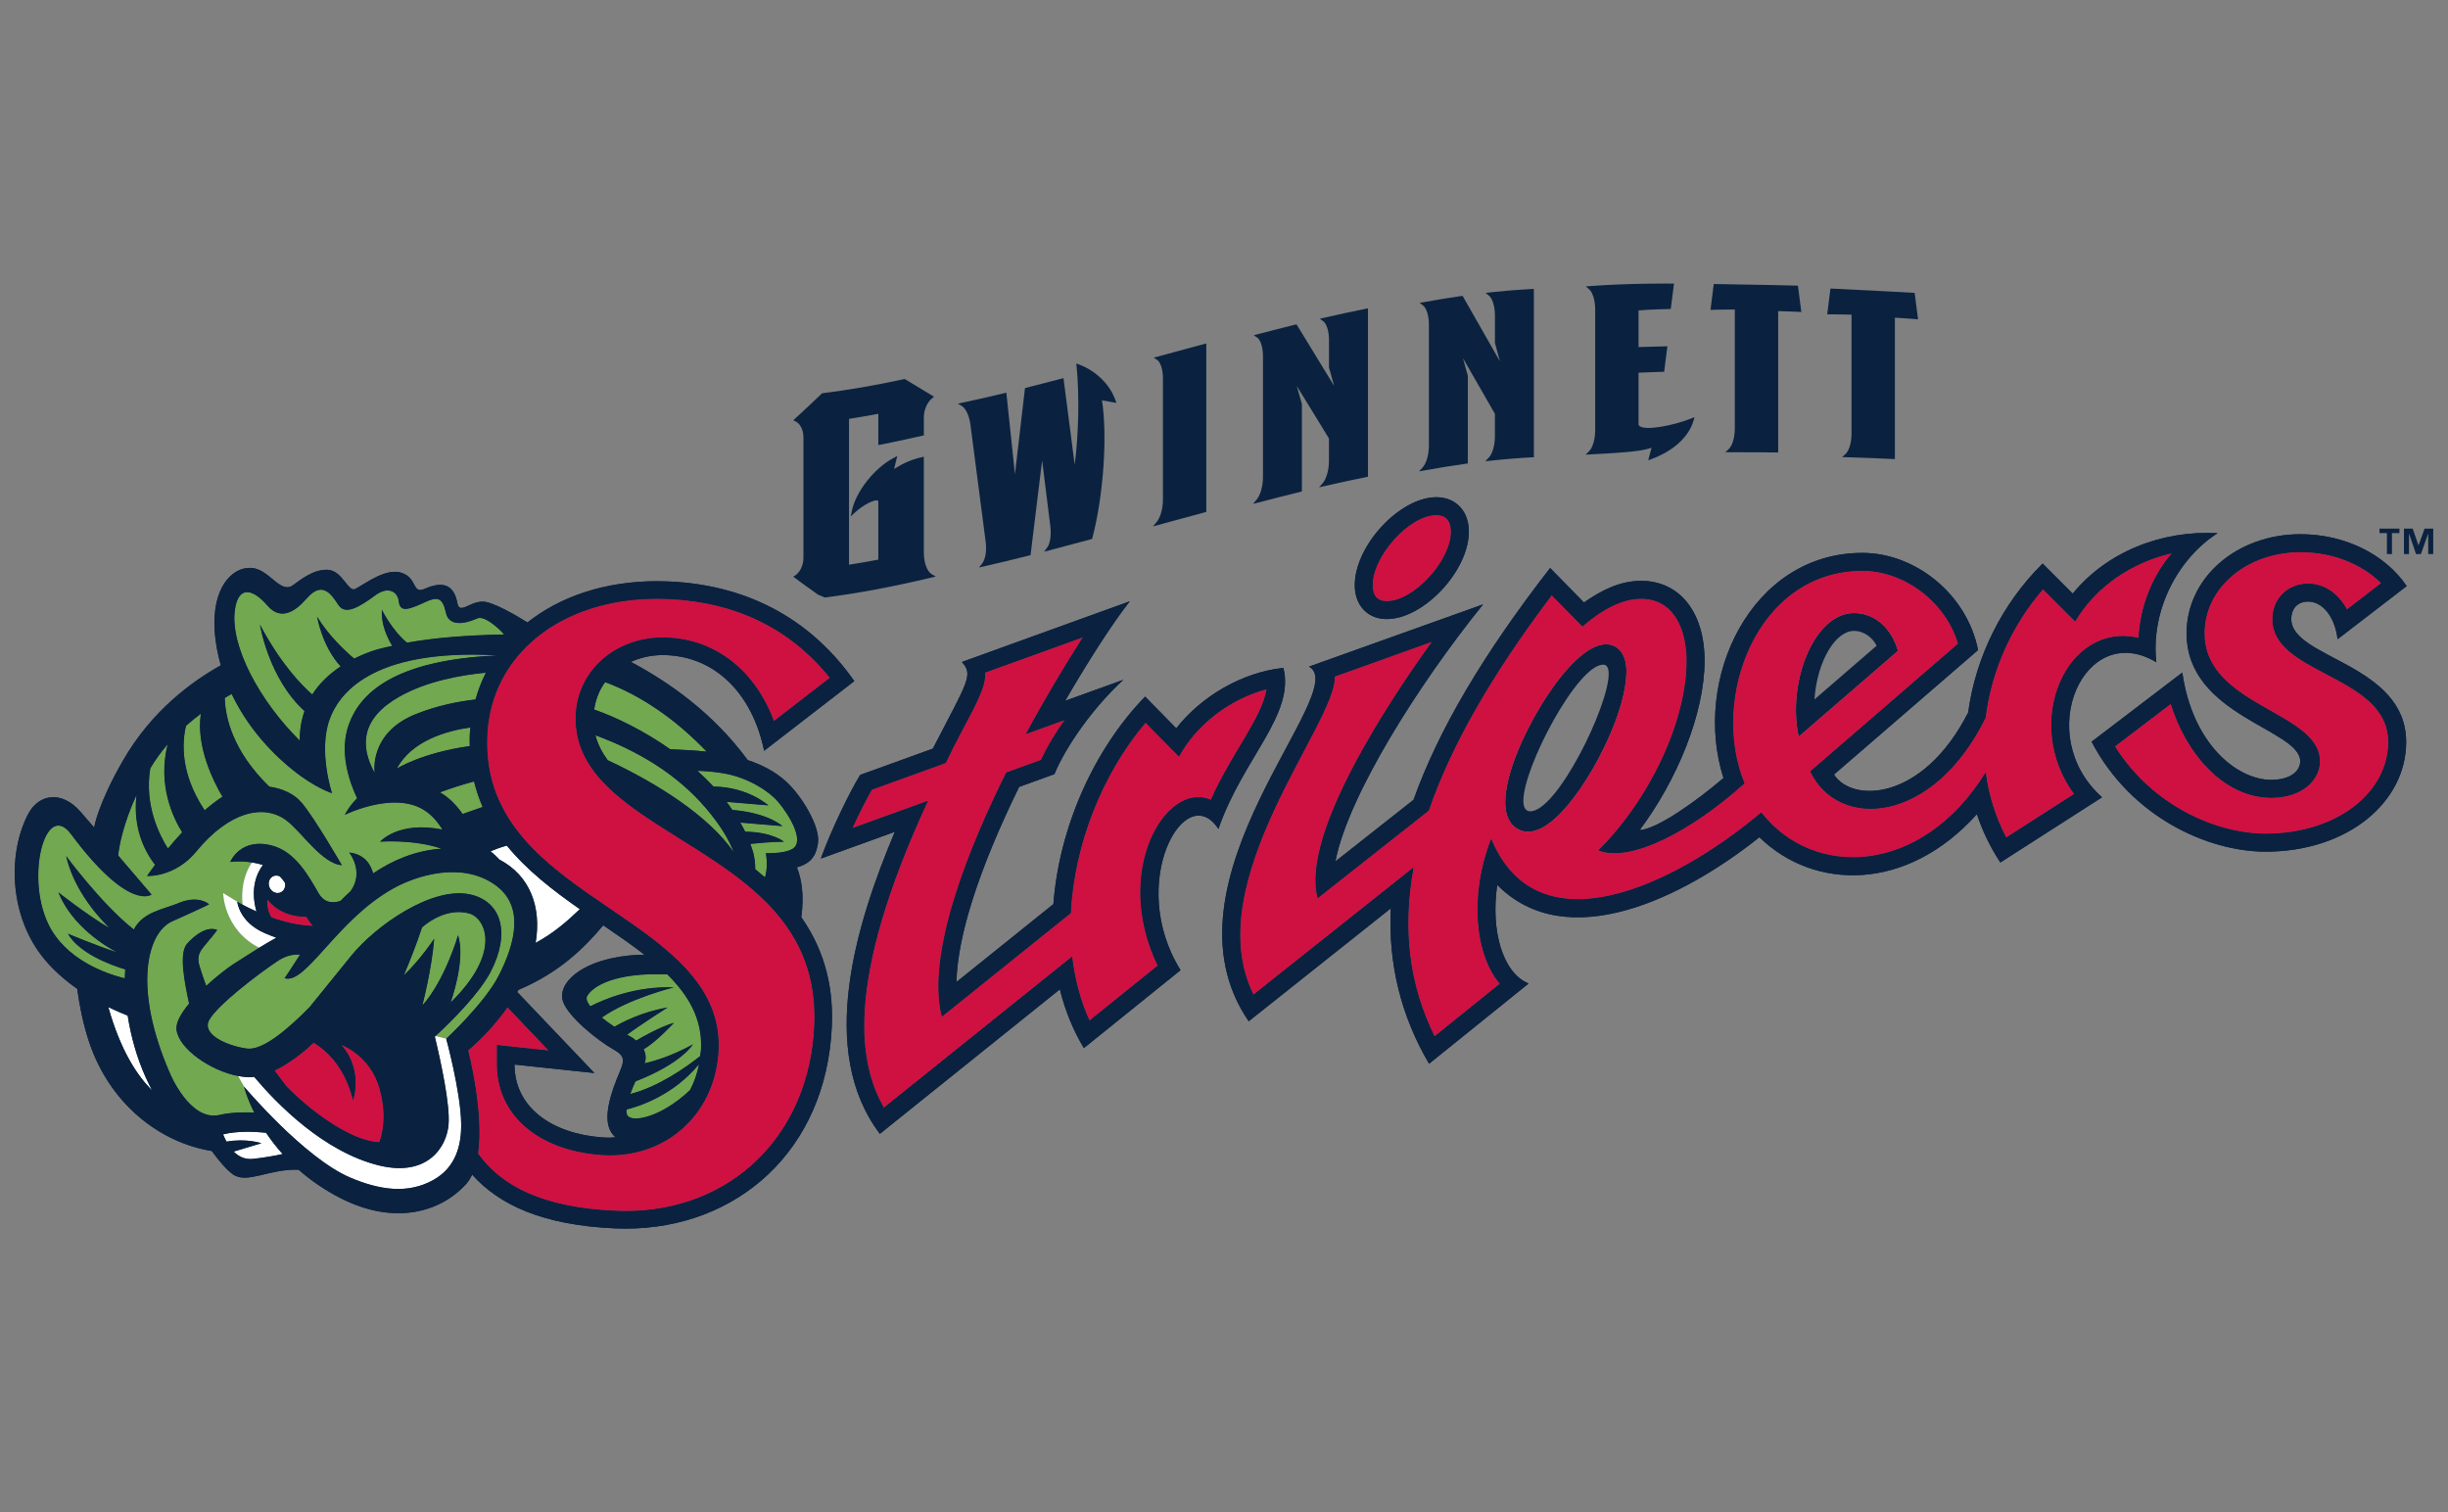 <?xml version="1.0" encoding="utf-8"?>
<!-- Generator: Adobe Illustrator 30.0.0, SVG Export Plug-In . SVG Version: 9.03 Build 0)  -->
<svg version="1.1" xmlns="http://www.w3.org/2000/svg" xmlns:xlink="http://www.w3.org/1999/xlink" x="0px" y="0px"
	 viewBox="0 0 136.816 84.506" style="enable-background:new 0 0 136.816 84.506;" xml:space="preserve">
<rect x="0" y="0" width="136.816" height="84.506" fill="#808080" stroke="none"/>
<style type="text/css">
	.st0{fill:#0A2240;}
	.st1{fill:none;}
	.st2{fill:#71A850;}
	.st3{fill:#FFFFFF;}
	.st4{fill:#CE1141;}
</style>
<g id="Guide">
</g>
<g id="Artwork">
	<g>
		<path class="st0" d="M134.101,29.793h-0.417v1.173h-0.282v-1.173h-0.416V29.54h1.115V29.793z M135.991,30.966h-0.281v-1.135
			h-0.007l-0.401,1.135h-0.272l-0.387-1.135h-0.007v1.135h-0.282V29.54h0.488l0.322,0.93h0.007l0.336-0.93h0.484V30.966z"/>
		<path class="st1" d="M89.602,37.145c-1.435,0-4.462,5.722-4.462,7.603c0,0.37,0.117,0.592,0.387,0.592
			c1.499,0,4.381-5.883,4.381-7.68C89.908,37.336,89.814,37.145,89.602,37.145z"/>
		<path class="st1" d="M103.616,35.258c-1.01,0-2.049,1.625-2.209,3.83l3.474-3.002C104.669,35.652,104.19,35.258,103.616,35.258z"
			/>
		<path class="st1" d="M28.98,55.317c-0.022,0.04-0.051,0.08-0.074,0.12l4.316,4.53l-4.466-0.475
			c0.003,2.438,2.136,3.861,4.881,4.07c0.154,0.012,0.305,0.017,0.455,0.017c0.106,0,0.203-0.022,0.307-0.028
			c-0.518-0.433-0.634-1.269-0.095-2.802c0.46-1.309,0.877-1.602-0.001-2.092c-0.878-0.491-2.536-1.819-2.837-2.688
			c-0.302-0.868,0.692-1.974,2.717-2.416c0.706-0.154,1.313-0.198,1.837-0.199c-0.713-0.556-1.498-1.096-2.306-1.645
			C32.637,52.995,31.249,54.356,28.98,55.317z"/>
		<path class="st2" d="M33.206,39.653c1.244,0.435,2.785,1.19,4.254,2.221c0.667,0.022,1.39,0.063,2.045,0.134
			c-1.746-1.822-3.691-3.154-5.684-3.892C33.488,38.566,33.286,39.094,33.206,39.653z"/>
		<path class="st2" d="M41.011,47.634c-0.254-0.689-0.731-1.501-1.55-2.463c-1.645-1.933-3.828-3.216-6.187-4.085
			c0.132,0.502,0.368,0.965,0.688,1.401C36.693,43.756,39.612,45.596,41.011,47.634z"/>
		<path class="st0" d="M44.536,48.47c0.913-0.243,1.103-0.809,1.181-1.375c0.126-0.908-0.919-2.638-1.795-3.43
			c-0.628-0.568-1.382-0.938-2.133-1.188c-1.952-2.658-4.448-4.382-6.532-5.487c0.523-0.236,1.119-0.382,1.789-0.382
			c0.075,0,0.15,0.002,0.227,0.005c2.759,0.122,4.781,2.193,5.434,5.344l5.039-3.893c-2.224-3.18-5.617-5.358-10.353-5.568
			c-0.227-0.01-0.453-0.015-0.676-0.015c-2.916,0-5.412,0.858-7.239,2.305c-0.694-0.438-1.964-1.164-2.496-1.164
			c-0.767-0.001-1.299,0.747-1.424,0.072c-0.184-0.991-0.777-1.25-1.823-0.786c-0.708,0.314-0.395-0.58-1.266-0.887
			c-0.871-0.307-1.966,0.545-2.613,0.893c-0.392,0.211-0.718-1.032-1.54-1.07c-0.821-0.037-1.552,0.589-1.948,0.865
			c-0.721,0.503-1.321-0.923-2.336-0.972c-1.082-0.052-2.181,1.128-2.037,3.486c0.041,0.671,0.167,1.323,0.347,1.96
			c-1.539,0.855-3.839,2.489-5.468,5.319c-1.394,2.422-1.601,3.681-1.611,3.747c-0.273-0.317-0.534-0.618-0.764-0.883
			c-1.047-1.205-2.322-0.993-2.908,0.097c-1.116,2.074-1.126,5.495,0.706,7.907c0.577,0.76,1.3,1.387,2.019,1.891
			c0.116,0.87,0.311,1.902,0.654,2.94c1.133,3.429,3.898,5.643,6.866,6.121c0.381,0.522,0.811,1.043,1.181,1.306
			c0.784,0.557,2.02-0.319,3.67-0.26c0.649,0.57,1.421,1.119,2.355,1.594c3.053,1.551,5.622,0.757,7.026-0.814
			c0.128-0.143,0.229-0.318,0.319-0.507c1.503,1.691,3.941,2.828,7.98,3.007c0.2,0.009,0.399,0.013,0.597,0.013
			c6.2,0,11.216-4.329,11.525-11.299c0.113-2.541-0.586-4.503-1.707-6.107C44.954,50.019,44.795,49.113,44.536,48.47z
			 M42.213,48.574c0-0.33-0.045-0.639-0.111-0.922c-0.05-0.165-0.104-0.328-0.165-0.49c0.36-0.038,1.241-0.123,1.88-0.121
			c0,0-0.618-0.539-2.167-0.566c-0.083-0.172-0.18-0.337-0.274-0.504l2.357,0.199c0,0-0.755-0.737-2.803-0.908
			c-0.104-0.151-0.206-0.303-0.318-0.449l2.336,0.197c0,0-1.128-1.036-3.069-1.055c-0.285-0.306-0.585-0.597-0.897-0.877
			c0.458,0.013,0.978,0.053,1.533,0.154c1.276,0.232,2.442,0.961,2.949,1.553c0.65,0.758,1.539,2.244,0.818,2.658
			c-0.337,0.194-0.937,0.242-1.481,0.241c0.094,0.508,0.062,0.955-0.046,1.345C42.577,48.875,42.397,48.723,42.213,48.574z
			 M39.462,45.171c0.819,0.962,1.295,1.774,1.55,2.463c-1.399-2.038-4.319-3.878-7.049-5.147c-0.32-0.436-0.557-0.899-0.688-1.401
			C35.633,41.955,37.816,43.238,39.462,45.171z M39.505,42.009c-0.655-0.071-1.378-0.112-2.045-0.134
			c-1.469-1.031-3.01-1.787-4.254-2.221c0.08-0.559,0.282-1.087,0.615-1.537C35.815,38.855,37.76,40.186,39.505,42.009z
			 M26.252,41.692c-2.663,0.373-4.065,1.252-4.065,1.252c0.831-1.553,2.771-2.098,4.104-2.289c-0.012,0.135-0.033,0.267-0.039,0.404
			C26.242,41.276,26.248,41.483,26.252,41.692z M32.404,50.809c-0.718,0.691-1.494,1.36-2.467,1.881
			c0.34-2.005-0.317-3.758-2.027-4.656c-0.14-0.149-0.299-0.303-0.491-0.46c0.25-0.108,0.548-0.217,0.905-0.317
			C29.452,48.641,30.915,49.769,32.404,50.809z M35.04,62.279c-0.025-0.075-0.032-0.168-0.027-0.273
			c0.742-0.182,2.621-0.795,4.052-2.53c-0.1,0.522-0.272,1.002-0.501,1.443C36.882,62.51,35.202,62.773,35.04,62.279z M39.126,59.02
			c-0.817,0.651-2.341,1.72-3.898,2.115c0.085-0.236,0.184-0.477,0.288-0.701c2.587-1.002,3.213-2.071,3.213-2.071
			c-1.234,0.675-2.219,0.95-2.704,1.057c0.099-0.229,0.086-0.506-0.052-0.783c0.708-0.397,1.701-1.484,1.701-1.484
			c-0.861,0.262-1.828,0.826-2.119,1.001c-0.089-0.07-0.164-0.146-0.276-0.204c-0.065-0.033-0.149-0.082-0.229-0.127
			c0.743-0.554,2.265-1.522,2.265-1.522c-1.492,0.253-2.632,0.876-2.975,1.079c-0.238-0.16-0.48-0.332-0.702-0.512
			c1.489-1.063,4.028-1.69,4.028-1.69c-2.176-0.084-3.955,0.689-4.674,1.058c-0.175-0.227-0.258-0.433-0.168-0.583
			c0.337-0.559,1.565-1.313,4.468-1.2c1.193,1.176,1.962,2.492,1.888,4.171C39.173,58.762,39.141,58.887,39.126,59.02z
			 M34.183,53.553c-2.025,0.441-3.019,1.547-2.717,2.416c0.302,0.869,1.96,2.197,2.837,2.688c0.878,0.491,0.46,0.784,0.001,2.092
			c-0.539,1.533-0.423,2.369,0.095,2.802c-0.104,0.006-0.201,0.028-0.307,0.028c-0.15,0-0.302-0.006-0.455-0.017
			c-2.745-0.209-4.878-1.632-4.881-4.07l4.466,0.475l-4.316-4.53c0.023-0.04,0.051-0.08,0.074-0.12
			c2.27-0.961,3.657-2.321,4.734-3.608c0.808,0.55,1.592,1.09,2.306,1.645C35.495,53.356,34.889,53.4,34.183,53.553z M19.587,65.815
			c-2.584-1.093-5.951-5.094-5.951-5.094v0c0,0,0.142,0.596,0.572,1.455c-0.331-0.017-1.214-0.041-1.925,0.128
			c-1.67,0.396-2.785-2.327-2.785-2.327c-2.077-4.766-1.278-7.859,0.121-8.484c2.027-0.907,2.068-0.957,2.068-0.957
			s-0.572-0.548-1.715-0.067c-0.847,0.356-1.982,0.483-2.494,1.476c-1.812-1.43-3.785-4.115-3.785-4.115
			c0.39,1.705,1.503,3.114,2.422,4.035c-1.292-0.761-2.857-2.003-2.857-2.003c0.767,1.909,2.672,3.037,3.276,3.357
			c-1.176-0.381-2.744-1.043-2.744-1.043c0.652,1.123,2.414,1.761,3.209,1.999c-0.009,0.166-0.026,0.326-0.027,0.499
			c-1.03-0.256-3.332-1.039-4.29-3.075c-1.251-2.66-0.134-6.888,1.284-4.984c3.262,4.378,4.505,3.377,4.505,3.377
			s-0.864-1.014-1.867-2.185c0.06-0.553,0.282-1.748,1.024-3.38c-0.126,1.077-0.008,2.541,1.036,3.905
			c-0.283,0.378-0.45,0.624-0.45,0.624s1.552,0.103,2.768-1.38c1.816-2.215,3.759-2.668,5.02-1.728
			c0.833,0.621,2.002,2.434,3.106,2.505c0,0-1.499-2.606-2.244-3.49c-0.439-0.521-1.106-0.803-1.812-0.902
			c-2.085-2.024-2.462-3.935-2.49-4.956c0.133-0.077,0.262-0.153,0.385-0.22c0.779,1.635,1.977,3.095,3.446,4.271
			c1.246,0.997,2.165,1.273,2.165,1.273s-0.784-2.348-0.132-4.137c0.481-1.321,2.234-3.954,9.317-3.568
			c-0.001,0.002-0.003,0.004-0.005,0.007c-5.708,0.262-7.598,2.104-8.231,3.817c-0.566,1.532-0.014,3.183,0.45,4.164
			c-0.474,0.466-0.688,0.927-0.688,0.927s2.685-1.332,4.399-0.287c0.466,0.284,0.807,0.702,1.053,1.106
			c-2.471-0.497-3.48,0.681-3.48,0.681s1.844-0.149,3.428,0.388c-1.458,0.098-2.738,0.652-3.816,1.381
			c-0.108-0.418-0.42-1.065-1.341-1.168c0,0,0.863,1.064,0.085,2.158c-0.199,0.182-0.389,0.364-0.567,0.547
			c-0.371,0.126-0.884,0.159-1.225-0.43c-0.565-0.978-1.286-2.288-2.546-2.647c-1.815-0.518-2.397,0.904-2.397,0.904
			s0.53-0.082,1.221,0.026c0.194,0.03,0.397,0.075,0.609,0.142c-0.339,0.45-0.723,1.309-0.36,2.598
			c-0.334-0.15-0.593-0.28-0.778-0.381c-0.173-0.094-0.293-0.164-0.293-0.164s0.099,1.139,1.546,1.761
			c0.219,0.094,0.43,0.176,0.634,0.251c-0.3,0.164-0.622,0.351-0.958,0.56c-0.507,0.315-1.02,0.648-1.436,0.911
			c-0.326,0.206-0.927,0.669-1.522,1.216c-0.13-0.353-0.271-0.755-0.373-1.101c-0.24-0.82,0.222-0.973,0.989-2.018
			c0,0-0.64-0.383-1.682,0.76c-0.482,0.529-0.141,2.194,0.107,3.352c-0.443,0.534-0.75,1.062-0.704,1.46
			c0.123,1.064,1.905,2.299,3.441,2.586c0.271,0.051,0.536,0.081,0.781,0.066c0.038-0.002,0.077-0.017,0.115-0.021
			c1.25,1.487,3.896,4.219,7.022,4.965c2.62,0.625,3.746-0.98,3.849-2.315c0.086-1.104-0.427-3.471-0.768-4.892
			c0.012-0.011,0.025-0.023,0.037-0.034c0.907-0.83,2.455-2.381,3.083-3.589c1.119-2.154,0.63-3.956-1.18-4.335
			c-2.074-0.434-5.184,1.677-6.634,3.459c-0.699,0.859-1.525,1.88-2.299,2.837c-1.175,1.199-2.613,2.446-3.507,2.326
			c-1.062-0.142-2.59-0.781-2.092-1.625c0.498-0.844,2.668-2.501,3.803-3.264c0.498-0.335,0.946-0.382,1.254-0.358
			c-0.471,0.742-0.865,1.318-0.865,1.318c1.204,0.376,2.901-3.254,6.089-5.024c1.301-0.722,3.803-1.507,5.659-0.206
			c1.688,1.183,1.142,3.264,0.229,5.068c-0.778,1.536-2.942,3.543-2.942,3.543s0.804,2.942,0.835,4.722
			c0.022,1.238-0.3,2.455-1.53,3.157C22.773,66.766,21.157,66.479,19.587,65.815z M7.135,56.757c0.18,1.155,0.51,2.349,1.007,3.449
			c0.118,0.261,0.236,0.497,0.353,0.723c-0.823-0.813-1.758-2.221-2.44-4.648C6.51,56.505,6.891,56.663,7.135,56.757z
			 M12.661,63.799c-0.07-0.129-0.135-0.264-0.192-0.404c0.783-0.199,1.771-0.156,2.4-0.092c0.258,0.384,0.56,0.785,0.926,1.19
			c-0.392,0.086-0.955,0.191-1.635,0.268c-0.461,0.052-0.815-0.12-1.098-0.406l1.551-0.466
			C14.612,63.889,13.769,63.603,12.661,63.799z M14.953,33.85c0.731,0.844,1.532,0.352,2.179-0.395
			c0.908-1.048,1.399-0.207,1.794,0.372c0.39,0.572,1.184,0.078,2.052-0.558c0.759-0.556,1.253-0.154,1.305,0.321
			c0.07,0.638,0.497,0.516,1.495,0.054c0.662-0.306,0.956-0.267,1.144,0.604c0.138,0.637,0.796,0.738,1.757,0.311
			c0.413-0.183,1.29,0.638,1.489,0.897c-2.1,0.038-3.901,0.185-5.424,0.459c-0.848-0.711-1.399-1.836-1.399-1.836
			c-0.059,0.784,0.287,1.534,0.574,2.014c-0.285,0.065-0.583,0.124-0.845,0.201c-0.452,0.133-0.875,0.311-1.279,0.511
			c-0.55-0.466-1.444-1.31-2.074-2.348c0,0,0.278,1.674,1.317,2.784c-0.643,0.429-1.193,0.948-1.585,1.57
			c-0.611-0.534-1.761-1.716-2.927-3.909c0,0,0.475,3.011,2.492,4.834c-0.176,0.508-0.276,1.056-0.262,1.653
			c-2.234-2.201-3.903-5.288-3.626-7.304C13.313,32.752,14.087,32.85,14.953,33.85z M9.386,47.418
			c-0.45-0.705-1.333-2.412-0.984-4.479c0.289-0.487,0.615-0.932,0.965-1.337c-0.569,2.274,0.304,4.101,0.811,4.909
			C9.889,46.823,9.624,47.13,9.386,47.418z M11.438,45.281c-1.373-2.064-1.261-3.809-1.04-4.72c0.276-0.243,0.551-0.466,0.826-0.671
			c-0.28,1.85,0.729,3.826,1.206,4.631C12.093,44.746,11.76,45.002,11.438,45.281z M25.186,56.022c0,0,0.865-2.362,0.414-3.764
			c0,0-0.709,2.489-1.997,3.935c0,0,0.527-1.987,0.666-3.739c0,0-0.736,1.128-1.699,2.05c0.347-0.817,0.723-1.765,1.015-2.669
			c0,0,1.215-1.162,2.623-0.79C27.118,51.285,28.089,53.185,25.186,56.022z M19.731,61.493c0,0,0.598-1.705-0.662-3.103
			c0,0,1.638,0.569,2.157,2.49c0.393,1.453,0.156,2.466-0.026,2.957c-0.392-0.025-0.85-0.127-1.407-0.373
			c-2.003-0.884-3.763-2.731-3.763-2.731l-0.685-0.903c1.063-0.507,1.979-1.361,2.183-1.559
			C18.079,58.592,19.25,59.488,19.731,61.493z M15.939,49.48c-0.012,0.267-0.228,0.456-0.482,0.422
			c-0.254-0.034-0.45-0.278-0.437-0.546c0.012-0.267,0.228-0.456,0.482-0.422c0.054,0.007,0.103,0.028,0.15,0.052
			c0.088,0.104,0.177,0.206,0.264,0.329C15.931,49.368,15.942,49.423,15.939,49.48z M14.941,50.265
			c0.655,0.817,1.573,0.971,2.179,0.971c0.121,0.189,0.242,0.359,0.361,0.511c-0.811-0.029-1.61-0.228-2.301-0.475
			C14.876,50.862,14.941,50.265,14.941,50.265z M25.858,45.488C25.51,45,25.083,44.55,24.593,44.281
			c0.578-0.217,1.22-0.422,1.9-0.61c0.121,0.501,0.282,0.976,0.48,1.425C26.584,45.229,26.209,45.361,25.858,45.488z M26.575,39.088
			c-0.97,0.11-2.148,0.342-3.337,0.818c-2.655,1.064-2.298,3.288-2.298,3.288c-0.852-1.543-0.73-3.066,1.385-4.262
			c1.535-0.868,3.445-1.207,4.828-1.337C26.912,38.068,26.722,38.569,26.575,39.088z M34.965,67.68
			c-0.183,0-0.368-0.004-0.553-0.012c-4.102-0.182-6.383-1.38-7.695-3.199c0.337-2.358-0.554-5.765-0.554-5.765
			c0.886-0.761,1.616-1.58,2.201-2.414l2.305,2.419l-1.81-0.192l-1.085-0.116l0.001,1.092c0.003,2.798,2.275,4.779,5.787,5.047
			c0.179,0.014,0.355,0.02,0.53,0.02c3.364,0,5.915-2.478,6.066-5.891c0.162-3.653-2.983-5.792-6.025-7.86
			c-3.499-2.379-7.117-4.84-6.902-9.706c0.199-4.499,4.101-7.641,9.488-7.641c0.208,0,0.42,0.005,0.632,0.014
			c3.775,0.167,6.808,1.647,9.032,4.403l-3.131,2.419c-1.039-2.796-3.218-4.545-5.934-4.665c-0.091-0.004-0.181-0.006-0.27-0.006
			c-2.667,0-4.76,1.854-4.869,4.313c-0.142,3.205,2.727,5,5.765,6.9c3.842,2.403,7.814,4.888,7.567,10.479
			C45.24,63.419,40.904,67.68,34.965,67.68z"/>
		<path class="st2" d="M42.8,47.685c0.544,0.001,1.144-0.047,1.481-0.241c0.721-0.414-0.168-1.9-0.818-2.658
			c-0.507-0.591-1.673-1.321-2.949-1.553c-0.554-0.101-1.074-0.141-1.533-0.154c0.312,0.279,0.612,0.571,0.897,0.877
			c1.94,0.02,3.069,1.055,3.069,1.055l-2.336-0.197c0.112,0.146,0.214,0.298,0.318,0.449c2.048,0.171,2.803,0.908,2.803,0.908
			l-2.357-0.199c0.095,0.167,0.191,0.332,0.274,0.504c1.549,0.027,2.167,0.566,2.167,0.566c-0.639-0.002-1.521,0.083-1.88,0.121
			c0.061,0.161,0.115,0.324,0.165,0.49c0.066,0.282,0.111,0.592,0.111,0.922c0.184,0.148,0.364,0.301,0.541,0.456
			C42.862,48.64,42.895,48.193,42.8,47.685z"/>
		<path class="st2" d="M16.755,41.391c-0.014-0.597,0.086-1.146,0.262-1.653c-2.017-1.823-2.492-4.834-2.492-4.834
			c1.166,2.192,2.316,3.375,2.927,3.909c0.392-0.622,0.942-1.142,1.585-1.57c-1.039-1.11-1.317-2.784-1.317-2.784
			c0.63,1.038,1.524,1.882,2.074,2.348c0.405-0.2,0.827-0.379,1.279-0.511c0.261-0.077,0.56-0.135,0.845-0.201
			c-0.287-0.48-0.633-1.23-0.574-2.014c0,0,0.55,1.125,1.399,1.836c1.524-0.273,3.324-0.42,5.424-0.459
			c-0.199-0.259-1.076-1.081-1.489-0.897c-0.96,0.426-1.619,0.326-1.757-0.311c-0.188-0.871-0.482-0.91-1.144-0.604
			c-0.998,0.462-1.425,0.584-1.495-0.054c-0.052-0.475-0.546-0.878-1.305-0.321c-0.869,0.636-1.663,1.13-2.052,0.558
			c-0.395-0.579-0.886-1.421-1.794-0.372c-0.647,0.747-1.447,1.239-2.179,0.395c-0.866-0.999-1.641-1.098-1.825,0.238
			C12.852,36.103,14.522,39.19,16.755,41.391z"/>
		<path class="st2" d="M22.187,42.944c0,0,1.402-0.879,4.065-1.252c-0.004-0.208-0.009-0.416,0-0.633
			c0.006-0.137,0.027-0.269,0.039-0.404C24.958,40.845,23.017,41.39,22.187,42.944z"/>
		<path class="st2" d="M22.325,38.932c-2.115,1.196-2.237,2.719-1.385,4.262c0,0-0.357-2.223,2.298-3.288
			c1.189-0.477,2.367-0.708,3.337-0.818c0.147-0.52,0.337-1.02,0.578-1.493C25.77,37.725,23.859,38.064,22.325,38.932z"/>
		<path class="st3" d="M14.159,64.761c0.681-0.077,1.243-0.182,1.635-0.268c-0.366-0.405-0.668-0.806-0.926-1.19
			c-0.629-0.064-1.617-0.107-2.4,0.092c0.058,0.141,0.123,0.275,0.192,0.404c1.109-0.197,1.951,0.09,1.951,0.09l-1.551,0.466
			C13.344,64.641,13.698,64.813,14.159,64.761z"/>
		<path class="st3" d="M8.495,60.929c-0.117-0.226-0.235-0.462-0.353-0.723c-0.497-1.099-0.827-2.293-1.007-3.449
			c-0.244-0.094-0.625-0.253-1.08-0.476C6.737,58.708,7.672,60.116,8.495,60.929z"/>
		<path class="st2" d="M24.593,44.281c0.491,0.269,0.917,0.719,1.265,1.208c0.352-0.127,0.727-0.26,1.115-0.392
			c-0.198-0.449-0.359-0.924-0.48-1.425C25.813,43.859,25.171,44.064,24.593,44.281z"/>
		<path class="st2" d="M11.225,39.891c-0.275,0.204-0.55,0.427-0.826,0.671c-0.222,0.911-0.334,2.656,1.04,4.72
			c0.322-0.279,0.655-0.535,0.992-0.759C11.954,43.717,10.945,41.741,11.225,39.891z"/>
		<path class="st2" d="M9.367,41.602c-0.351,0.405-0.677,0.851-0.965,1.337c-0.349,2.067,0.534,3.774,0.984,4.479
			c0.238-0.288,0.503-0.595,0.792-0.908C9.671,45.703,8.798,43.876,9.367,41.602z"/>
		<path class="st2" d="M13.305,60.129c-1.536-0.286-3.318-1.522-3.441-2.586c-0.046-0.398,0.261-0.926,0.704-1.46
			c-0.248-1.158-0.589-2.823-0.107-3.352c1.042-1.143,1.682-0.76,1.682-0.76c-0.766,1.045-1.229,1.198-0.989,2.018
			c0.101,0.346,0.242,0.748,0.373,1.101c0.594-0.547,1.196-1.01,1.522-1.216c0.416-0.263,0.929-0.596,1.436-0.911
			c-1.988-1.013-2.012-3.057-2.012-3.057l0.79,0.485c0,0,0.12,0.07,0.293,0.164c-0.119-1.289,0.319-2.071,0.53-2.358
			c-0.691-0.108-1.221-0.026-1.221-0.026s0.582-1.422,2.397-0.904c1.259,0.359,1.98,1.669,2.546,2.647
			c0.341,0.589,0.854,0.556,1.225,0.43c0.178-0.183,0.367-0.365,0.567-0.547c0.778-1.095-0.085-2.158-0.085-2.158
			c0.922,0.103,1.233,0.75,1.341,1.168c1.077-0.728,2.358-1.282,3.816-1.381c-1.584-0.536-3.428-0.388-3.428-0.388
			s1.009-1.177,3.48-0.681c-0.247-0.404-0.587-0.822-1.053-1.106c-1.714-1.045-4.399,0.287-4.399,0.287s0.214-0.46,0.688-0.927
			c-0.463-0.981-1.016-2.632-0.45-4.164c0.633-1.713,2.523-3.555,8.231-3.817c0.002-0.002,0.003-0.004,0.005-0.007
			c-7.083-0.386-8.836,2.247-9.317,3.568c-0.651,1.789,0.132,4.137,0.132,4.137s-0.919-0.277-2.165-1.273
			c-1.47-1.176-2.668-2.636-3.446-4.271c-0.122,0.067-0.252,0.142-0.385,0.22c0.027,1.021,0.405,2.932,2.49,4.956
			c0.705,0.099,1.372,0.381,1.812,0.902c0.745,0.884,2.244,3.49,2.244,3.49c-1.104-0.071-2.274-1.884-3.106-2.505
			c-1.261-0.941-3.204-0.487-5.02,1.728c-1.215,1.483-2.768,1.38-2.768,1.38s0.167-0.246,0.45-0.624
			c-1.044-1.364-1.162-2.828-1.036-3.905c-0.742,1.633-0.964,2.827-1.024,3.38c1.003,1.171,1.867,2.185,1.867,2.185
			s-1.243,1.001-4.505-3.377C2.548,44.712,1.431,48.94,2.682,51.6c0.957,2.035,3.259,2.818,4.29,3.075
			c0.001-0.174,0.018-0.333,0.027-0.499c-0.795-0.239-2.557-0.876-3.209-1.999c0,0,1.568,0.662,2.744,1.043
			c-0.603-0.319-2.509-1.447-3.276-3.357c0,0,1.565,1.242,2.857,2.003c-0.919-0.922-2.032-2.33-2.422-4.035
			c0,0,1.973,2.685,3.785,4.115c0.511-0.993,1.647-1.12,2.494-1.476c1.143-0.481,1.715,0.067,1.715,0.067s-0.041,0.05-2.068,0.957
			c-1.399,0.626-2.198,3.718-0.121,8.484c0,0,1.115,2.723,2.785,2.327c0.712-0.169,1.594-0.145,1.925-0.128
			c-0.429-0.859-0.572-1.455-0.572-1.455l0,0L13.305,60.129z"/>
		<path class="st3" d="M27.91,48.034c1.71,0.897,2.367,2.65,2.027,4.656c0.973-0.521,1.749-1.19,2.467-1.881
			c-1.489-1.039-2.951-2.168-4.08-3.552c-0.357,0.1-0.654,0.209-0.905,0.317C27.611,47.731,27.77,47.885,27.91,48.034z"/>
		<path class="st3" d="M14.484,52.964c0.337-0.209,0.658-0.396,0.958-0.56c-0.204-0.075-0.415-0.157-0.634-0.251
			c-1.447-0.623-1.546-1.761-1.546-1.761l-0.79-0.485C12.472,49.907,12.496,51.951,14.484,52.964z"/>
		<path class="st3" d="M13.556,50.556c0.185,0.101,0.444,0.231,0.778,0.381c-0.363-1.289,0.021-2.148,0.36-2.598
			c-0.212-0.067-0.415-0.111-0.609-0.142C13.875,48.485,13.437,49.267,13.556,50.556z"/>
		<path class="st4" d="M15.18,51.273c0.691,0.246,1.49,0.446,2.301,0.475c-0.119-0.152-0.24-0.322-0.361-0.511
			c-0.606,0-1.524-0.154-2.179-0.971C14.941,50.265,14.876,50.862,15.18,51.273z"/>
		<path class="st3" d="M15.502,48.934c-0.254-0.034-0.47,0.155-0.482,0.422c-0.013,0.267,0.183,0.512,0.437,0.546
			c0.254,0.034,0.47-0.155,0.482-0.422c0.003-0.057-0.008-0.112-0.023-0.165c-0.087-0.122-0.176-0.225-0.264-0.329
			C15.605,48.963,15.556,48.942,15.502,48.934z"/>
		<path class="st2" d="M32.823,55.653c-0.09,0.15-0.007,0.356,0.168,0.583c0.72-0.369,2.498-1.141,4.674-1.058
			c0,0-2.539,0.627-4.028,1.69c0.222,0.18,0.465,0.352,0.702,0.512c0.342-0.203,1.483-0.826,2.975-1.079
			c0,0-1.521,0.968-2.265,1.522c0.08,0.045,0.164,0.094,0.229,0.127c0.112,0.058,0.187,0.134,0.276,0.204
			c0.291-0.176,1.258-0.739,2.119-1.001c0,0-0.993,1.087-1.701,1.484c0.138,0.276,0.15,0.553,0.052,0.783
			c0.486-0.106,1.47-0.382,2.704-1.057c0,0-0.626,1.069-3.213,2.071c-0.104,0.224-0.203,0.465-0.288,0.701
			c1.556-0.395,3.081-1.464,3.898-2.115c0.015-0.133,0.047-0.258,0.053-0.396c0.074-1.679-0.695-2.994-1.888-4.171
			C34.388,54.34,33.16,55.094,32.823,55.653z"/>
		<path class="st2" d="M35.013,62.006c-0.006,0.105,0.002,0.198,0.027,0.273c0.162,0.494,1.842,0.231,3.524-1.361
			c0.229-0.441,0.401-0.921,0.501-1.443C37.634,61.211,35.755,61.824,35.013,62.006z"/>
		<path class="st4" d="M37.944,46.839c-3.038-1.9-5.907-3.695-5.765-6.9c0.109-2.459,2.202-4.313,4.869-4.313
			c0.089,0,0.179,0.002,0.27,0.006c2.717,0.12,4.895,1.869,5.934,4.665l3.131-2.419c-2.223-2.756-5.257-4.236-9.032-4.403
			c-0.213-0.009-0.424-0.014-0.632-0.014c-5.387,0-9.288,3.142-9.488,7.641c-0.216,4.866,3.403,7.326,6.902,9.706
			c3.042,2.068,6.187,4.207,6.025,7.86c-0.151,3.414-2.702,5.891-6.066,5.891c-0.174,0-0.351-0.007-0.53-0.02
			c-3.512-0.267-5.783-2.248-5.787-5.047l-0.001-1.092l1.085,0.116l1.81,0.192l-2.305-2.419c-0.585,0.835-1.315,1.653-2.201,2.414
			c0,0,0.89,3.407,0.554,5.765c1.312,1.819,3.592,3.017,7.695,3.199c0.185,0.008,0.37,0.012,0.553,0.012
			c5.939,0,10.275-4.261,10.545-10.362C45.758,51.728,41.785,49.243,37.944,46.839z"/>
		<path class="st2" d="M24.939,58.048c0,0,2.164-2.007,2.942-3.543c0.913-1.804,1.459-3.885-0.229-5.068
			c-1.857-1.301-4.358-0.517-5.659,0.206c-3.188,1.769-4.885,5.399-6.089,5.024c0,0,0.394-0.575,0.865-1.318
			c-0.308-0.024-0.756,0.023-1.254,0.358c-1.135,0.763-3.306,2.42-3.803,3.264c-0.498,0.844,1.03,1.482,2.092,1.625
			c0.894,0.12,2.332-1.127,3.507-2.326c0.774-0.957,1.601-1.978,2.299-2.837c1.45-1.782,4.56-3.893,6.634-3.459
			c1.811,0.379,2.299,2.181,1.18,4.335c-0.628,1.209-2.176,2.759-3.083,3.589L24.939,58.048z"/>
		<path class="st3" d="M25.774,62.77c-0.031-1.78-0.835-4.722-0.835-4.722l-0.597-0.151c-0.012,0.011-0.025,0.023-0.037,0.034
			c0.342,1.421,0.854,3.788,0.768,4.892c-0.104,1.335-1.229,2.941-3.849,2.315c-3.126-0.746-5.772-3.478-7.022-4.965
			c-0.038,0.004-0.077,0.019-0.115,0.021c-0.245,0.015-0.51-0.015-0.781-0.066l0.331,0.591v0v0c0,0,3.367,4.001,5.951,5.094
			c1.57,0.664,3.186,0.951,4.656,0.112C25.475,65.225,25.796,64.008,25.774,62.77z"/>
		<path class="st4" d="M16.03,60.733c0,0,1.759,1.847,3.763,2.731c0.557,0.246,1.015,0.348,1.407,0.373
			c0.182-0.49,0.419-1.504,0.026-2.957c-0.519-1.921-2.157-2.49-2.157-2.49c1.261,1.397,0.662,3.103,0.662,3.103
			c-0.481-2.005-1.652-2.901-2.202-3.222c-0.204,0.197-1.12,1.052-2.183,1.559L16.03,60.733z"/>
		<path class="st2" d="M26.207,51.044c-1.407-0.372-2.623,0.79-2.623,0.79c-0.292,0.905-0.668,1.852-1.015,2.669
			c0.963-0.922,1.699-2.05,1.699-2.05c-0.139,1.752-0.666,3.739-0.666,3.739c1.288-1.446,1.997-3.935,1.997-3.935
			c0.451,1.402-0.414,3.764-0.414,3.764C28.089,53.185,27.118,51.285,26.207,51.044z"/>
		<path class="st0" d="M77.506,34.596c2.058,0,4.587-2.695,4.587-4.888c0-1.149-0.731-1.921-1.819-1.921
			c-2.045,0-4.558,2.709-4.558,4.913C75.716,33.834,76.435,34.596,77.506,34.596z M80.273,28.786c0.677,0,0.82,0.501,0.82,0.922
			c0,1.635-2.079,3.889-3.587,3.889c-0.524,0-0.791-0.301-0.791-0.896C76.715,31.054,78.777,28.786,80.273,28.786z"/>
		<path class="st0" d="M128.057,34.603c-0.001-0.587,0.346-0.985,0.945-0.984c0.799,0.002,1.494,0.841,1.643,2.104l3.862-2.971
			c-1.223-1.802-3.489-2.898-5.931-2.898c-3.572,0-6.37,2.433-6.37,5.54c0,4.616,6.346,5.356,6.35,7.146
			c0.001,0.524-0.494,1.029-1.61,1.044c-1.977-0.005-4.426-2.076-4.978-5.999l-5.071,3.865c2.218,4.237,6.52,6.137,9.711,6.145
			c4.632,0,7.87-2.788,7.87-6.125C134.478,37.086,128.062,36.797,128.057,34.603z M126.611,46.594
			c-2.706-0.007-6.3-1.523-8.411-4.881l3.124-2.381c0.83,2.711,2.91,5.243,5.621,5.25c0.004,0,0.008,0,0.012,0
			c1.64,0,2.701-0.944,2.698-2.045c-0.007-2.778-6.449-3.069-6.449-7.143c0-2.546,2.359-4.541,5.371-4.541
			c1.757,0,3.402,0.641,4.505,1.735l-1.914,1.472c-0.486-0.9-1.275-1.437-2.164-1.44c-1.139-0.003-2.001,0.833-1.998,1.985
			c0.004,1.5,1.475,2.263,3.007,3.07c1.704,0.898,3.466,1.825,3.466,3.794C133.479,44.281,130.626,46.594,126.611,46.594z"/>
		<path class="st0" d="M71.727,37.323c-2.28,0.248-4.555,1.553-5.988,3.378L64,38.929c-2.883,2.969-4.803,7.333-5.128,11.598
			l-5.419,4.353c0.067-2.597,1.254-6.309,3.506-10.905l1.97-0.712c0.665-1.591,2.16-3.709,3.851-5.272l-3.249,1.174
			c1.299-2.242,2.669-4.368,3.611-5.562l-9.384,3.392c0.674,0.725,0.297,1.12-1.623,4.843l-4.06,1.467
			c-0.584,0.948-1.606,3.041-2.2,4.676l4.137-1.495c-2.186,5.179-4.348,12.244-0.837,16.878l10.059-8.076
			c0.294,1.19,0.746,2.293,1.342,3.284l5.403-4.355c-3.035-4.879,0.264-10.734,2.117-7.891
			C69.46,42.376,72.383,39.953,71.727,37.323z M67.669,44.7c-2.489-1.084-5.527,3.969-2.967,9.264l-3.811,3.071
			c-0.496-1.085-0.822-2.291-0.972-3.578l-10.52,8.445c-1.365-2.376-2.294-6.874,2.463-17.148l-4.225,1.527
			c0.381-0.829,0.847-1.739,1.092-2.151l4.13-1.492c1.089-2.335,2.301-4.023,2.192-5.048l5.472-1.978
			c-1.021,1.588-2.201,3.575-3.185,5.408l2.168-0.783c-0.503,0.701-0.977,1.474-1.324,2.234l-1.944,0.702
			c-2.057,4.137-4.493,10.084-3.598,13.642l7.204-5.787c0.191-3.822,1.751-7.774,4.181-10.645l1.866,1.901
			c0.976-1.803,2.867-3.23,4.899-3.772C70.534,40.118,68.868,42.037,67.669,44.7z"/>
		<path class="st0" d="M103.616,34.259c-2.217,0-3.751,3.857-3.09,6.911l5.548-4.793C105.752,35.2,104.854,34.259,103.616,34.259z
			 M101.407,39.088c0.16-2.205,1.198-3.83,2.209-3.83c0.574,0,1.053,0.393,1.266,0.828L101.407,39.088z"/>
		<path class="st0" d="M89.777,36.004c-1.422,0-3.034,2.399-3.661,3.431c-0.962,1.583-1.991,3.835-1.991,5.406
			c0,1.21,0.69,1.639,1.28,1.639c1.409,0,2.967-2.404,3.572-3.438c0.93-1.59,1.923-3.877,1.923-5.53
			C90.9,36.399,90.295,36.004,89.777,36.004z M85.527,45.339c-0.27,0-0.387-0.222-0.387-0.592c0-1.881,3.027-7.603,4.462-7.603
			c0.212,0,0.306,0.191,0.306,0.515C89.908,39.456,87.026,45.339,85.527,45.339z"/>
		<path class="st0" d="M120.515,37.009c-0.329-2.98,1.275-5.849,3.426-7.213c-3.192-0.171-6.223,1.081-8.098,3.378l-1.681-1.681
			c-2.257,2.227-3.742,5.203-4.164,8.327c-2.547,4.982-6.497,5.045-7.499,3.465l8.053-6.957c-0.618-3.126-3.51-5.43-6.464-5.43
			c-6.241,0-9.531,7.079-7.764,12.582c-1.594,1.358-3.72,2.854-4.687,2.912c2.07-2.768,3.629-6.485,3.629-9.473
			c0-2.708-1.393-4.458-3.547-4.458c-1.213,0-2.251,0.553-3.193,1.208l-1.891-1.927c-3.745,4.822-6.244,9.059-7.634,12.955
			l-4.368,3.444c0.705-3.668,4.664-9.93,8.257-14.366l-9.733,3.48c2.472,1.313-8.754,11.961-3.369,19.819l7.94-6.31
			c-0.146,3.104,0.574,6.021,2.141,8.683l5.562-4.483c-1.458-0.6-2.126-2.968-1.752-5.511c3.893,3.937,10.416,0.721,14.653-2.667
			c3.03,2.975,8.242,3.082,12.154-1.288c0.318,0.964,0.762,1.868,1.312,2.702l5.683-3.643
			C113.569,41.064,116.51,34.6,120.515,37.009z M115.923,44.371l-3.799,2.435c-0.587-1.109-0.974-2.338-1.146-3.636
			c-3.585,5.787-9.649,5.959-12.539,2.234c-4.922,4.14-12.506,7.722-15.099,1.481c-1.205,3.069-0.931,6.407,0.483,8.093l-3.648,2.94
			c-1.427-2.9-1.804-5.982-1.174-9.441l-8.948,7.111c-3.121-6.303,4.659-15.208,4.542-17.776l5.441-1.951
			c-2.195,3.031-7.378,10.744-6.389,14.331l6.203-4.892c1.25-3.625,3.497-7.564,6.876-12.037l1.713,1.746
			c1.099-0.945,2.204-1.548,3.279-1.548c1.879,0,2.548,1.787,2.548,3.459c0,3.438-2.105,7.8-4.93,10.601
			c1.753,0.713,5.194-1.07,8.162-3.746c-1.962-4.735,0.689-11.877,6.59-11.877c2.31,0,4.639,1.696,5.349,4.074l-8.264,7.139
			c1.569,3.285,6.851,2.986,9.798-3c0.324-2.637,1.46-5.171,3.212-7.184l1.797,1.796c1.144-1.922,3.128-3.289,5.41-3.809
			c-1.087,1.247-1.783,2.979-1.866,4.737C115.466,34.716,113.005,40.427,115.923,44.371z"/>
		<path class="st4" d="M65.892,42.283l-1.866-1.901c-2.43,2.871-3.99,6.823-4.181,10.645l-7.204,5.787
			c-0.895-3.558,1.541-9.505,3.598-13.642l1.944-0.702c0.347-0.76,0.821-1.532,1.324-2.234l-2.168,0.783
			c0.984-1.833,2.164-3.82,3.185-5.408l-5.472,1.978c0.109,1.025-1.104,2.713-2.192,5.048l-4.13,1.492
			c-0.246,0.412-0.712,1.323-1.092,2.151l4.225-1.527c-4.757,10.274-3.828,14.771-2.463,17.148l10.52-8.445
			c0.15,1.288,0.477,2.493,0.972,3.578l3.811-3.071c-2.56-5.295,0.478-10.347,2.967-9.264c1.199-2.662,2.865-4.582,3.121-6.189
			C68.759,39.053,66.868,40.479,65.892,42.283z"/>
		<path class="st4" d="M119.523,35.651c0.083-1.758,0.778-3.49,1.866-4.737c-2.281,0.52-4.266,1.887-5.41,3.809l-1.797-1.796
			c-1.753,2.013-2.888,4.547-3.212,7.184c-2.946,5.986-8.228,6.286-9.798,3l8.264-7.139c-0.71-2.378-3.038-4.074-5.349-4.074
			c-5.901,0-8.551,7.142-6.59,11.877c-2.968,2.675-6.409,4.459-8.162,3.746c2.825-2.801,4.93-7.163,4.93-10.601
			c0-1.672-0.669-3.459-2.548-3.459c-1.075,0-2.18,0.602-3.279,1.548l-1.713-1.746c-3.379,4.473-5.626,8.412-6.876,12.037
			l-6.203,4.892c-0.989-3.587,4.194-11.3,6.389-14.331l-5.441,1.951c0.117,2.569-7.663,11.473-4.542,17.776l8.948-7.111
			c-0.63,3.459-0.253,6.542,1.174,9.441l3.648-2.94c-1.415-1.686-1.689-5.024-0.483-8.093c2.593,6.241,10.177,2.66,15.099-1.481
			c2.89,3.725,8.954,3.553,12.539-2.234c0.172,1.298,0.559,2.527,1.146,3.636l3.799-2.435
			C113.005,40.427,115.466,34.716,119.523,35.651z M85.405,46.48c-0.591,0-1.28-0.429-1.28-1.639c0-1.571,1.028-3.822,1.991-5.406
			c0.627-1.031,2.239-3.431,3.661-3.431c0.518,0,1.123,0.395,1.123,1.509c0,1.652-0.993,3.94-1.923,5.53
			C88.372,44.076,86.814,46.48,85.405,46.48z M103.616,34.259c1.238,0,2.136,0.94,2.458,2.118l-5.548,4.793
			C99.865,38.117,101.399,34.259,103.616,34.259z"/>
		<path class="st4" d="M77.506,33.596c1.509,0,3.587-2.253,3.587-3.889c0-0.421-0.142-0.922-0.82-0.922
			c-1.496,0-3.558,2.268-3.558,3.914C76.715,33.295,76.981,33.596,77.506,33.596z"/>
		<path class="st4" d="M130.012,37.675c-1.532-0.807-3.003-1.569-3.007-3.07c-0.003-1.153,0.859-1.988,1.998-1.985
			c0.889,0.002,1.677,0.54,2.164,1.44l1.914-1.472c-1.103-1.094-2.748-1.735-4.505-1.735c-3.012,0-5.371,1.995-5.371,4.541
			c0,4.075,6.442,4.366,6.449,7.143c0.003,1.101-1.058,2.045-2.698,2.045c-0.004,0-0.008,0-0.012,0
			c-2.711-0.007-4.791-2.538-5.621-5.25l-3.124,2.381c2.111,3.359,5.705,4.875,8.411,4.881c4.015,0,6.868-2.313,6.868-5.125
			C133.479,39.5,131.717,38.572,130.012,37.675z"/>
		<path class="st0" d="M64.651,29.162l-0.213,0.255l1.674-0.455c0.41-0.111,0.82-0.222,1.23-0.332l0.077-0.021v-9.416l-1.116,0.3
			c-0.533,0.144-1.066,0.289-1.599,0.434l-0.224,0.061l0.194,0.127c0.155,0.102,0.322,0.47,0.322,1.039v6.746
			C64.996,28.486,64.823,28.956,64.651,29.162z"/>
		<path class="st0" d="M54.236,23.73l0.853,6.555c0.074,0.564-0.044,1.008-0.192,1.198l-0.181,0.231l0.287-0.065
			c0.8-0.182,1.625-0.38,2.524-0.607l0.069-0.018l0.648-5.296l0.456,3.664c0.072,0.578-0.032,1.019-0.168,1.2l-0.179,0.239
			l0.289-0.075c0.779-0.202,1.559-0.411,2.338-0.622l0.058-0.016l0.015-0.058c0.619-2.36,0.848-5.693,0.535-7.687l0.807,0.142
			l-0.061-0.169c-0.311-0.868-1.087-1.625-2.024-1.975l-0.158-0.059l0.017,0.168c0.164,1.597,0.113,3.854-0.107,5.49l-0.625-4.838
			l-0.115,0.03c-0.655,0.174-1.311,0.344-1.967,0.508l-0.07,0.018l-0.561,4.816l-0.481-4.559l-0.116,0.028
			c-0.143,0.034-0.285,0.067-0.428,0.1l-0.555,0.13c-0.451,0.103-0.901,0.204-1.351,0.3l-0.255,0.054l0.222,0.137
			C53.945,22.806,54.163,23.171,54.236,23.73z"/>
		<path class="st0" d="M70.239,27.91l-0.212,0.252l0.318-0.083c0.848-0.222,1.613-0.416,2.336-0.593l0.08-0.019V22.58l-0.285-1.01
			l1.798,2.933v1.249c0,0.584-0.173,1.045-0.343,1.242l-0.209,0.242l0.311-0.072c0.328-0.076,0.655-0.148,0.983-0.22l0.37-0.08
			c0.327-0.069,0.654-0.139,0.983-0.204l0.084-0.017v-9.412l-0.125,0.025c-0.749,0.149-1.514,0.314-2.34,0.505l-0.23,0.053
			l0.194,0.135c0.156,0.108,0.324,0.485,0.324,1.056v1.533l0.287,1.026l-2.102-3.439l-0.074,0.018
			c-0.697,0.172-1.395,0.351-2.092,0.534l-0.225,0.059l0.194,0.129c0.155,0.103,0.322,0.473,0.322,1.043v6.746
			C70.584,27.24,70.41,27.707,70.239,27.91z"/>
		<path class="st0" d="M79.517,26.115l-0.206,0.228l0.302-0.055c0.799-0.145,1.583-0.271,2.333-0.375l0.09-0.012v-4.895
			l-0.273-0.991l1.786,3.112v1.25c0,0.581-0.171,1.017-0.34,1.193l-0.201,0.208l0.287-0.031c0.794-0.087,1.578-0.15,2.331-0.19
			l0.1-0.005v-9.409l-0.11,0.006c-0.329,0.017-0.658,0.039-0.987,0.065l-0.369,0.03c-0.329,0.028-0.658,0.06-0.987,0.096
			l-0.247,0.027l0.193,0.158c0.16,0.13,0.331,0.532,0.331,1.107v1.533l0.277,1.026l-2.05-3.596l-0.035-0.062l-0.07,0.01
			c-0.678,0.097-1.383,0.212-2.095,0.342l-0.236,0.043l0.193,0.144c0.157,0.117,0.326,0.503,0.326,1.077v6.746
			C79.859,25.476,79.687,25.927,79.517,26.115z"/>
		<path class="st0" d="M44.903,24.438v6.726c0,0.473-0.224,0.834-0.446,0.982l-0.123,0.082l0.119,0.089
			c0.415,0.308,0.83,0.608,1.264,0.914l0.382,0.161l0.028-0.004c1.835-0.234,3.77-0.597,5.916-1.108l0.257-0.061l-0.229-0.131
			c-0.212-0.121-0.44-0.556-0.44-1.225v-5.34l-0.128,0.03c-0.541,0.125-1,0.319-1.534,0.654l0.177-0.721l-0.204,0.107
			c-1.064,0.554-2.109,1.876-2.33,2.947l-0.066,0.318l0.239-0.22c0.483-0.445,1.101-0.737,1.271-0.665
			c0.011,0.005,0.031,0.013,0.031,0.07v3.231c-0.553,0.105-1.102,0.201-1.637,0.285v-8.15c0.532-0.084,1.081-0.179,1.637-0.284
			v1.746l0.124-0.024c0.226-0.044,0.452-0.089,0.678-0.135l0.369-0.077c0.431-0.091,0.862-0.185,1.294-0.285l0.081-0.019V23.32
			c0-0.474,0.228-0.872,0.454-1.057l0.116-0.094l-0.129-0.076c-0.492-0.291-0.983-0.588-1.475-0.891l-0.036-0.022l-0.041,0.009
			c-1.622,0.35-3.108,0.606-4.542,0.785l-0.034,0.004l-0.025,0.024c-0.504,0.482-1,0.947-1.475,1.383l-0.112,0.103l0.137,0.067
			C44.685,23.662,44.903,23.976,44.903,24.438z"/>
		<path class="st0" d="M88.814,25.215l-0.196,0.194l0.275-0.015c0.367-0.02,0.693-0.038,0.986-0.056l0.366-0.023
			c1.098-0.073,1.641-0.148,2.057-0.294l-0.184,0.702l0.188-0.07c1.219-0.452,2.073-1.23,2.34-2.135l0.061-0.205l-0.199,0.078
			c-1.025,0.402-2.498,0.677-2.861,0.429c-0.049-0.034-0.071-0.073-0.071-0.127v-2.865c0.603-0.031,1.334-0.048,1.342-0.048
			l0.09-0.002l0.182-1.426l-0.121,0.003c0,0-0.748,0.017-1.492,0.04v-2.046c0.682-0.06,1.699-0.078,1.71-0.079l0.09-0.001
			l0.181-1.42l-0.117-0.001c-0.023,0-2.349-0.027-4.561,0.139l-0.251,0.019l0.191,0.164c0.16,0.138,0.333,0.549,0.333,1.126v6.746
			C89.152,24.622,88.983,25.049,88.814,25.215z"/>
		<path class="st0" d="M96.957,17.296v6.641c0,0.579-0.169,0.997-0.336,1.155l-0.193,0.182l0.265-0.002
			c0.959-0.006,2.565,0.015,2.582,0.015l0.106,0.002v-7.903c0.45,0.009,1.162,0.043,1.169,0.043l0.125,0.006l-0.19-1.471
			l-0.09-0.002c-0.019-0.001-1.938-0.052-4.522-0.088l-0.093-0.002l-0.182,1.449l0.123-0.006
			C96.013,17.303,96.696,17.298,96.957,17.296z"/>
		<path class="st0" d="M103.48,17.585v6.645c0,0.577-0.168,0.989-0.335,1.141l-0.192,0.175l0.26,0.007
			c0.955,0.025,2.565,0.098,2.581,0.099l0.109,0.005v-7.903c0.451,0.024,1.158,0.08,1.166,0.081l0.129,0.011l-0.19-1.477
			l-0.086-0.005c-0.019-0.001-1.939-0.114-4.522-0.235l-0.097-0.004l-0.183,1.443l0.12-0.002
			C102.537,17.562,103.221,17.579,103.48,17.585z"/>
		<path class="st0" d="M44.536,48.47c0.913-0.243,1.103-0.809,1.181-1.375c0.126-0.908-0.919-2.638-1.795-3.43
			c-0.628-0.568-1.382-0.938-2.133-1.188c-1.952-2.658-4.448-4.382-6.532-5.487c0.523-0.236,1.119-0.382,1.789-0.382
			c0.075,0,0.15,0.002,0.227,0.005c2.759,0.122,4.781,2.193,5.434,5.344l5.039-3.893c-2.224-3.18-5.617-5.358-10.353-5.568
			c-0.227-0.01-0.453-0.015-0.676-0.015c-2.916,0-5.412,0.858-7.239,2.305c-0.694-0.438-1.964-1.164-2.496-1.164
			c-0.767-0.001-1.299,0.747-1.424,0.072c-0.184-0.991-0.777-1.25-1.823-0.786c-0.708,0.314-0.395-0.58-1.266-0.887
			c-0.871-0.307-1.966,0.545-2.613,0.893c-0.392,0.211-0.718-1.032-1.54-1.07c-0.821-0.037-1.552,0.589-1.948,0.865
			c-0.721,0.503-1.321-0.923-2.336-0.972c-1.082-0.052-2.181,1.128-2.037,3.486c0.041,0.671,0.167,1.323,0.347,1.96
			c-1.539,0.855-3.839,2.489-5.468,5.319c-1.394,2.422-1.601,3.681-1.611,3.747c-0.273-0.317-0.534-0.618-0.764-0.883
			c-1.047-1.205-2.322-0.993-2.908,0.097c-1.116,2.074-1.126,5.495,0.706,7.907c0.577,0.76,1.3,1.387,2.019,1.891
			c0.116,0.87,0.311,1.902,0.654,2.94c1.133,3.429,3.898,5.643,6.866,6.121c0.381,0.522,0.811,1.043,1.181,1.306
			c0.784,0.557,2.02-0.319,3.67-0.26c0.649,0.57,1.421,1.119,2.355,1.594c3.053,1.551,5.622,0.757,7.026-0.814
			c0.128-0.143,0.229-0.318,0.319-0.507c1.503,1.691,3.941,2.828,7.98,3.007c0.2,0.009,0.399,0.013,0.597,0.013
			c6.2,0,11.216-4.329,11.525-11.299c0.113-2.541-0.586-4.503-1.707-6.107C44.954,50.019,44.795,49.113,44.536,48.47z
			 M42.213,48.574c0-0.33-0.045-0.639-0.111-0.922c-0.05-0.165-0.104-0.328-0.165-0.49c0.36-0.038,1.241-0.123,1.88-0.121
			c0,0-0.618-0.539-2.167-0.566c-0.083-0.172-0.18-0.337-0.274-0.504l2.357,0.199c0,0-0.755-0.737-2.803-0.908
			c-0.104-0.151-0.206-0.303-0.318-0.449l2.336,0.197c0,0-1.128-1.036-3.069-1.055c-0.285-0.306-0.585-0.597-0.897-0.877
			c0.458,0.013,0.978,0.053,1.533,0.154c1.276,0.232,2.442,0.961,2.949,1.553c0.65,0.758,1.539,2.244,0.818,2.658
			c-0.337,0.194-0.937,0.242-1.481,0.241c0.094,0.508,0.062,0.955-0.046,1.345C42.577,48.875,42.397,48.723,42.213,48.574z
			 M39.462,45.171c0.819,0.962,1.295,1.774,1.55,2.463c-1.399-2.038-4.319-3.878-7.049-5.147c-0.32-0.436-0.557-0.899-0.688-1.401
			C35.633,41.955,37.816,43.238,39.462,45.171z M39.505,42.009c-0.655-0.071-1.378-0.112-2.045-0.134
			c-1.469-1.031-3.01-1.787-4.254-2.221c0.08-0.559,0.282-1.087,0.615-1.537C35.815,38.855,37.76,40.186,39.505,42.009z
			 M26.252,41.692c-2.663,0.373-4.065,1.252-4.065,1.252c0.831-1.553,2.771-2.098,4.104-2.289c-0.012,0.135-0.033,0.267-0.039,0.404
			C26.242,41.276,26.248,41.483,26.252,41.692z M32.404,50.809c-0.718,0.691-1.494,1.36-2.467,1.881
			c0.34-2.005-0.317-3.758-2.027-4.656c-0.14-0.149-0.299-0.303-0.491-0.46c0.25-0.108,0.548-0.217,0.905-0.317
			C29.452,48.641,30.915,49.769,32.404,50.809z M35.04,62.279c-0.025-0.075-0.032-0.168-0.027-0.273
			c0.742-0.182,2.621-0.795,4.052-2.53c-0.1,0.522-0.272,1.002-0.501,1.443C36.882,62.51,35.202,62.773,35.04,62.279z M39.126,59.02
			c-0.817,0.651-2.341,1.72-3.898,2.115c0.085-0.236,0.184-0.477,0.288-0.701c2.587-1.002,3.213-2.071,3.213-2.071
			c-1.234,0.675-2.219,0.95-2.704,1.057c0.099-0.229,0.086-0.506-0.052-0.783c0.708-0.397,1.701-1.484,1.701-1.484
			c-0.861,0.262-1.828,0.826-2.119,1.001c-0.089-0.07-0.164-0.146-0.276-0.204c-0.065-0.033-0.149-0.082-0.229-0.127
			c0.743-0.554,2.265-1.522,2.265-1.522c-1.492,0.253-2.632,0.876-2.975,1.079c-0.238-0.16-0.48-0.332-0.702-0.512
			c1.489-1.063,4.028-1.69,4.028-1.69c-2.176-0.084-3.955,0.689-4.674,1.058c-0.175-0.227-0.258-0.433-0.168-0.583
			c0.337-0.559,1.565-1.313,4.468-1.2c1.193,1.176,1.962,2.492,1.888,4.171C39.173,58.762,39.141,58.887,39.126,59.02z
			 M34.183,53.553c-2.025,0.441-3.019,1.547-2.717,2.416c0.302,0.869,1.96,2.197,2.837,2.688c0.878,0.491,0.46,0.784,0.001,2.092
			c-0.539,1.533-0.423,2.369,0.095,2.802c-0.104,0.006-0.201,0.028-0.307,0.028c-0.15,0-0.302-0.006-0.455-0.017
			c-2.745-0.209-4.878-1.632-4.881-4.07l4.466,0.475l-4.316-4.53c0.023-0.04,0.051-0.08,0.074-0.12
			c2.27-0.961,3.657-2.321,4.734-3.608c0.808,0.55,1.592,1.09,2.306,1.645C35.495,53.356,34.889,53.4,34.183,53.553z M19.587,65.815
			c-2.584-1.093-5.951-5.094-5.951-5.094v0c0,0,0.142,0.596,0.572,1.455c-0.331-0.017-1.214-0.041-1.925,0.128
			c-1.67,0.396-2.785-2.327-2.785-2.327c-2.077-4.766-1.278-7.859,0.121-8.484c2.027-0.907,2.068-0.957,2.068-0.957
			s-0.572-0.548-1.715-0.067c-0.847,0.356-1.982,0.483-2.494,1.476c-1.812-1.43-3.785-4.115-3.785-4.115
			c0.39,1.705,1.503,3.114,2.422,4.035c-1.292-0.761-2.857-2.003-2.857-2.003c0.767,1.909,2.672,3.037,3.276,3.357
			c-1.176-0.381-2.744-1.043-2.744-1.043c0.652,1.123,2.414,1.761,3.209,1.999c-0.009,0.166-0.026,0.326-0.027,0.499
			c-1.03-0.256-3.332-1.039-4.29-3.075c-1.251-2.66-0.134-6.888,1.284-4.984c3.262,4.378,4.505,3.377,4.505,3.377
			s-0.864-1.014-1.867-2.185c0.06-0.553,0.282-1.748,1.024-3.38c-0.126,1.077-0.008,2.541,1.036,3.905
			c-0.283,0.378-0.45,0.624-0.45,0.624s1.552,0.103,2.768-1.38c1.816-2.215,3.759-2.668,5.02-1.728
			c0.833,0.621,2.002,2.434,3.106,2.505c0,0-1.499-2.606-2.244-3.49c-0.439-0.521-1.106-0.803-1.812-0.902
			c-2.085-2.024-2.462-3.935-2.49-4.956c0.133-0.077,0.262-0.153,0.385-0.22c0.779,1.635,1.977,3.095,3.446,4.271
			c1.246,0.997,2.165,1.273,2.165,1.273s-0.784-2.348-0.132-4.137c0.481-1.321,2.234-3.954,9.317-3.568
			c-0.001,0.002-0.003,0.004-0.005,0.007c-5.708,0.262-7.598,2.104-8.231,3.817c-0.566,1.532-0.014,3.183,0.45,4.164
			c-0.474,0.466-0.688,0.927-0.688,0.927s2.685-1.332,4.399-0.287c0.466,0.284,0.807,0.702,1.053,1.106
			c-2.471-0.497-3.48,0.681-3.48,0.681s1.844-0.149,3.428,0.388c-1.458,0.098-2.738,0.652-3.816,1.381
			c-0.108-0.418-0.42-1.065-1.341-1.168c0,0,0.863,1.064,0.085,2.158c-0.199,0.182-0.389,0.364-0.567,0.547
			c-0.371,0.126-0.884,0.159-1.225-0.43c-0.565-0.978-1.286-2.288-2.546-2.647c-1.815-0.518-2.397,0.904-2.397,0.904
			s0.53-0.082,1.221,0.026c0.194,0.03,0.397,0.075,0.609,0.142c-0.339,0.45-0.723,1.309-0.36,2.598
			c-0.334-0.15-0.593-0.28-0.778-0.381c-0.173-0.094-0.293-0.164-0.293-0.164s0.099,1.139,1.546,1.761
			c0.219,0.094,0.43,0.176,0.634,0.251c-0.3,0.164-0.622,0.351-0.958,0.56c-0.507,0.315-1.02,0.648-1.436,0.911
			c-0.326,0.206-0.927,0.669-1.522,1.216c-0.13-0.353-0.271-0.755-0.373-1.101c-0.24-0.82,0.222-0.973,0.989-2.018
			c0,0-0.64-0.383-1.682,0.76c-0.482,0.529-0.141,2.194,0.107,3.352c-0.443,0.534-0.75,1.062-0.704,1.46
			c0.123,1.064,1.905,2.299,3.441,2.586c0.271,0.051,0.536,0.081,0.781,0.066c0.038-0.002,0.077-0.017,0.115-0.021
			c1.25,1.487,3.896,4.219,7.022,4.965c2.62,0.625,3.746-0.98,3.849-2.315c0.086-1.104-0.427-3.471-0.768-4.892
			c0.012-0.011,0.025-0.023,0.037-0.034c0.907-0.83,2.455-2.381,3.083-3.589c1.119-2.154,0.63-3.956-1.18-4.335
			c-2.074-0.434-5.184,1.677-6.634,3.459c-0.699,0.859-1.525,1.88-2.299,2.837c-1.175,1.199-2.613,2.446-3.507,2.326
			c-1.062-0.142-2.59-0.781-2.092-1.625c0.498-0.844,2.668-2.501,3.803-3.264c0.498-0.335,0.946-0.382,1.254-0.358
			c-0.471,0.742-0.865,1.318-0.865,1.318c1.204,0.376,2.901-3.254,6.089-5.024c1.301-0.722,3.803-1.507,5.659-0.206
			c1.688,1.183,1.142,3.264,0.229,5.068c-0.778,1.536-2.942,3.543-2.942,3.543s0.804,2.942,0.835,4.722
			c0.022,1.238-0.3,2.455-1.53,3.157C22.773,66.766,21.157,66.479,19.587,65.815z M7.135,56.757c0.18,1.155,0.51,2.349,1.007,3.449
			c0.118,0.261,0.236,0.497,0.353,0.723c-0.823-0.813-1.758-2.221-2.44-4.648C6.51,56.505,6.891,56.663,7.135,56.757z
			 M12.661,63.799c-0.07-0.129-0.135-0.264-0.192-0.404c0.783-0.199,1.771-0.156,2.4-0.092c0.258,0.384,0.56,0.785,0.926,1.19
			c-0.392,0.086-0.955,0.191-1.635,0.268c-0.461,0.052-0.815-0.12-1.098-0.406l1.551-0.466
			C14.612,63.889,13.769,63.603,12.661,63.799z M14.953,33.85c0.731,0.844,1.532,0.352,2.179-0.395
			c0.908-1.048,1.399-0.207,1.794,0.372c0.39,0.572,1.184,0.078,2.052-0.558c0.759-0.556,1.253-0.154,1.305,0.321
			c0.07,0.638,0.497,0.516,1.495,0.054c0.662-0.306,0.956-0.267,1.144,0.604c0.138,0.637,0.796,0.738,1.757,0.311
			c0.413-0.183,1.29,0.638,1.489,0.897c-2.1,0.038-3.901,0.185-5.424,0.459c-0.848-0.711-1.399-1.836-1.399-1.836
			c-0.059,0.784,0.287,1.534,0.574,2.014c-0.285,0.065-0.583,0.124-0.845,0.201c-0.452,0.133-0.875,0.311-1.279,0.511
			c-0.55-0.466-1.444-1.31-2.074-2.348c0,0,0.278,1.674,1.317,2.784c-0.643,0.429-1.193,0.948-1.585,1.57
			c-0.611-0.534-1.761-1.716-2.927-3.909c0,0,0.475,3.011,2.492,4.834c-0.176,0.508-0.276,1.056-0.262,1.653
			c-2.234-2.201-3.903-5.288-3.626-7.304C13.313,32.752,14.087,32.85,14.953,33.85z M9.386,47.418
			c-0.45-0.705-1.333-2.412-0.984-4.479c0.289-0.487,0.615-0.932,0.965-1.337c-0.569,2.274,0.304,4.101,0.811,4.909
			C9.889,46.823,9.624,47.13,9.386,47.418z M11.438,45.281c-1.373-2.064-1.261-3.809-1.04-4.72c0.276-0.243,0.551-0.466,0.826-0.671
			c-0.28,1.85,0.729,3.826,1.206,4.631C12.093,44.746,11.76,45.002,11.438,45.281z M25.186,56.022c0,0,0.865-2.362,0.414-3.764
			c0,0-0.709,2.489-1.997,3.935c0,0,0.527-1.987,0.666-3.739c0,0-0.736,1.128-1.699,2.05c0.347-0.817,0.723-1.765,1.015-2.669
			c0,0,1.215-1.162,2.623-0.79C27.118,51.285,28.089,53.185,25.186,56.022z M19.731,61.493c0,0,0.598-1.705-0.662-3.103
			c0,0,1.638,0.569,2.157,2.49c0.393,1.453,0.156,2.466-0.026,2.957c-0.392-0.025-0.85-0.127-1.407-0.373
			c-2.003-0.884-3.763-2.731-3.763-2.731l-0.685-0.903c1.063-0.507,1.979-1.361,2.183-1.559
			C18.079,58.592,19.25,59.488,19.731,61.493z M15.939,49.48c-0.012,0.267-0.228,0.456-0.482,0.422
			c-0.254-0.034-0.45-0.278-0.437-0.546c0.012-0.267,0.228-0.456,0.482-0.422c0.054,0.007,0.103,0.028,0.15,0.052
			c0.088,0.104,0.177,0.206,0.264,0.329C15.931,49.368,15.942,49.423,15.939,49.48z M14.941,50.265
			c0.655,0.817,1.573,0.971,2.179,0.971c0.121,0.189,0.242,0.359,0.361,0.511c-0.811-0.029-1.61-0.228-2.301-0.475
			C14.876,50.862,14.941,50.265,14.941,50.265z M25.858,45.488C25.51,45,25.083,44.55,24.593,44.281
			c0.578-0.217,1.22-0.422,1.9-0.61c0.121,0.501,0.282,0.976,0.48,1.425C26.584,45.229,26.209,45.361,25.858,45.488z M26.575,39.088
			c-0.97,0.11-2.148,0.342-3.337,0.818c-2.655,1.064-2.298,3.288-2.298,3.288c-0.852-1.543-0.73-3.066,1.385-4.262
			c1.535-0.868,3.445-1.207,4.828-1.337C26.912,38.068,26.722,38.569,26.575,39.088z M34.965,67.68
			c-0.183,0-0.368-0.004-0.553-0.012c-4.102-0.182-6.383-1.38-7.695-3.199c0.337-2.358-0.554-5.765-0.554-5.765
			c0.886-0.761,1.616-1.58,2.201-2.414l2.305,2.419l-1.81-0.192l-1.085-0.116l0.001,1.092c0.003,2.798,2.275,4.779,5.787,5.047
			c0.179,0.014,0.355,0.02,0.53,0.02c3.364,0,5.915-2.478,6.066-5.891c0.162-3.653-2.983-5.792-6.025-7.86
			c-3.499-2.379-7.117-4.84-6.902-9.706c0.199-4.499,4.101-7.641,9.488-7.641c0.208,0,0.42,0.005,0.632,0.014
			c3.775,0.167,6.808,1.647,9.032,4.403l-3.131,2.419c-1.039-2.796-3.218-4.545-5.934-4.665c-0.091-0.004-0.181-0.006-0.27-0.006
			c-2.667,0-4.76,1.854-4.869,4.313c-0.142,3.205,2.727,5,5.765,6.9c3.842,2.403,7.814,4.888,7.567,10.479
			C45.24,63.419,40.904,67.68,34.965,67.68z"/>
		<path class="st0" d="M77.506,34.596c2.058,0,4.587-2.695,4.587-4.888c0-1.149-0.731-1.921-1.819-1.921
			c-2.045,0-4.558,2.709-4.558,4.913C75.716,33.834,76.435,34.596,77.506,34.596z M80.273,28.786c0.677,0,0.82,0.501,0.82,0.922
			c0,1.635-2.079,3.889-3.587,3.889c-0.524,0-0.791-0.301-0.791-0.896C76.715,31.054,78.777,28.786,80.273,28.786z"/>
		<path class="st0" d="M128.057,34.603c-0.001-0.587,0.346-0.985,0.945-0.984c0.799,0.002,1.494,0.841,1.643,2.104l3.862-2.971
			c-1.223-1.802-3.489-2.898-5.931-2.898c-3.572,0-6.37,2.433-6.37,5.54c0,4.616,6.346,5.356,6.35,7.146
			c0.001,0.524-0.494,1.029-1.61,1.044c-1.977-0.005-4.426-2.076-4.978-5.999l-5.071,3.865c2.218,4.237,6.52,6.137,9.711,6.145
			c4.632,0,7.87-2.788,7.87-6.125C134.478,37.086,128.062,36.797,128.057,34.603z M126.611,46.594
			c-2.706-0.007-6.3-1.523-8.411-4.881l3.124-2.381c0.83,2.711,2.91,5.243,5.621,5.25c0.004,0,0.008,0,0.012,0
			c1.64,0,2.701-0.944,2.698-2.045c-0.007-2.778-6.449-3.069-6.449-7.143c0-2.546,2.359-4.541,5.371-4.541
			c1.757,0,3.402,0.641,4.505,1.735l-1.914,1.472c-0.486-0.9-1.275-1.437-2.164-1.44c-1.139-0.003-2.001,0.833-1.998,1.985
			c0.004,1.5,1.475,2.263,3.007,3.07c1.704,0.898,3.466,1.825,3.466,3.794C133.479,44.281,130.626,46.594,126.611,46.594z"/>
		<path class="st0" d="M71.727,37.323c-2.28,0.248-4.555,1.553-5.988,3.378L64,38.929c-2.883,2.969-4.803,7.333-5.128,11.598
			l-5.419,4.353c0.067-2.597,1.254-6.309,3.506-10.905l1.97-0.712c0.665-1.591,2.16-3.709,3.851-5.272l-3.249,1.174
			c1.299-2.242,2.669-4.368,3.611-5.562l-9.384,3.392c0.674,0.725,0.297,1.12-1.623,4.843l-4.06,1.467
			c-0.584,0.948-1.606,3.041-2.2,4.676l4.137-1.495c-2.186,5.179-4.348,12.244-0.837,16.878l10.059-8.076
			c0.294,1.19,0.746,2.293,1.342,3.284l5.403-4.355c-3.035-4.879,0.264-10.734,2.117-7.891
			C69.46,42.376,72.383,39.953,71.727,37.323z M67.669,44.7c-2.489-1.084-5.527,3.969-2.967,9.264l-3.811,3.071
			c-0.496-1.085-0.822-2.291-0.972-3.578l-10.52,8.445c-1.365-2.376-2.294-6.874,2.463-17.148l-4.225,1.527
			c0.381-0.829,0.847-1.739,1.092-2.151l4.13-1.492c1.089-2.335,2.301-4.023,2.192-5.048l5.472-1.978
			c-1.021,1.588-2.201,3.575-3.185,5.408l2.168-0.783c-0.503,0.701-0.977,1.474-1.324,2.234l-1.944,0.702
			c-2.057,4.137-4.493,10.084-3.598,13.642l7.204-5.787c0.191-3.822,1.751-7.774,4.181-10.645l1.866,1.901
			c0.976-1.803,2.867-3.23,4.899-3.772C70.534,40.118,68.868,42.037,67.669,44.7z"/>
		<path class="st0" d="M120.515,37.009c-0.329-2.98,1.275-5.849,3.426-7.213c-3.192-0.171-6.223,1.081-8.098,3.378l-1.681-1.681
			c-2.257,2.227-3.742,5.203-4.164,8.327c-2.547,4.982-6.497,5.045-7.499,3.465l8.053-6.957c-0.618-3.126-3.51-5.43-6.464-5.43
			c-6.241,0-9.531,7.079-7.764,12.582c-1.594,1.358-3.72,2.854-4.687,2.912c2.07-2.768,3.629-6.485,3.629-9.473
			c0-2.708-1.393-4.458-3.547-4.458c-1.213,0-2.251,0.553-3.193,1.208l-1.891-1.927c-3.745,4.822-6.244,9.059-7.634,12.955
			l-4.368,3.444c0.705-3.668,4.664-9.93,8.257-14.366l-9.733,3.48c2.472,1.313-8.754,11.961-3.369,19.819l7.94-6.31
			c-0.146,3.104,0.574,6.021,2.141,8.683l5.562-4.483c-1.458-0.6-2.126-2.968-1.752-5.511c3.893,3.937,10.416,0.721,14.653-2.667
			c3.03,2.975,8.242,3.082,12.154-1.288c0.318,0.964,0.762,1.868,1.312,2.702l5.683-3.643
			C113.569,41.064,116.51,34.6,120.515,37.009z M115.923,44.371l-3.799,2.435c-0.587-1.109-0.974-2.338-1.146-3.636
			c-3.585,5.787-9.649,5.959-12.539,2.234c-4.922,4.14-12.506,7.722-15.099,1.481c-1.205,3.069-0.931,6.407,0.483,8.093l-3.648,2.94
			c-1.427-2.9-1.804-5.982-1.174-9.441l-8.948,7.111c-3.121-6.303,4.659-15.208,4.542-17.776l5.441-1.951
			c-2.195,3.031-7.378,10.744-6.389,14.331l6.203-4.892c1.25-3.625,3.497-7.564,6.876-12.037l1.713,1.746
			c1.099-0.945,2.204-1.548,3.279-1.548c1.879,0,2.548,1.787,2.548,3.459c0,3.438-2.105,7.8-4.93,10.601
			c1.753,0.713,5.194-1.07,8.162-3.746c-1.962-4.735,0.689-11.877,6.59-11.877c2.31,0,4.639,1.696,5.349,4.074l-8.264,7.139
			c1.569,3.285,6.851,2.986,9.798-3c0.324-2.637,1.46-5.171,3.212-7.184l1.797,1.796c1.144-1.922,3.128-3.289,5.41-3.809
			c-1.087,1.247-1.783,2.979-1.866,4.737C115.466,34.716,113.005,40.427,115.923,44.371z"/>
	</g>
</g>
</svg>
